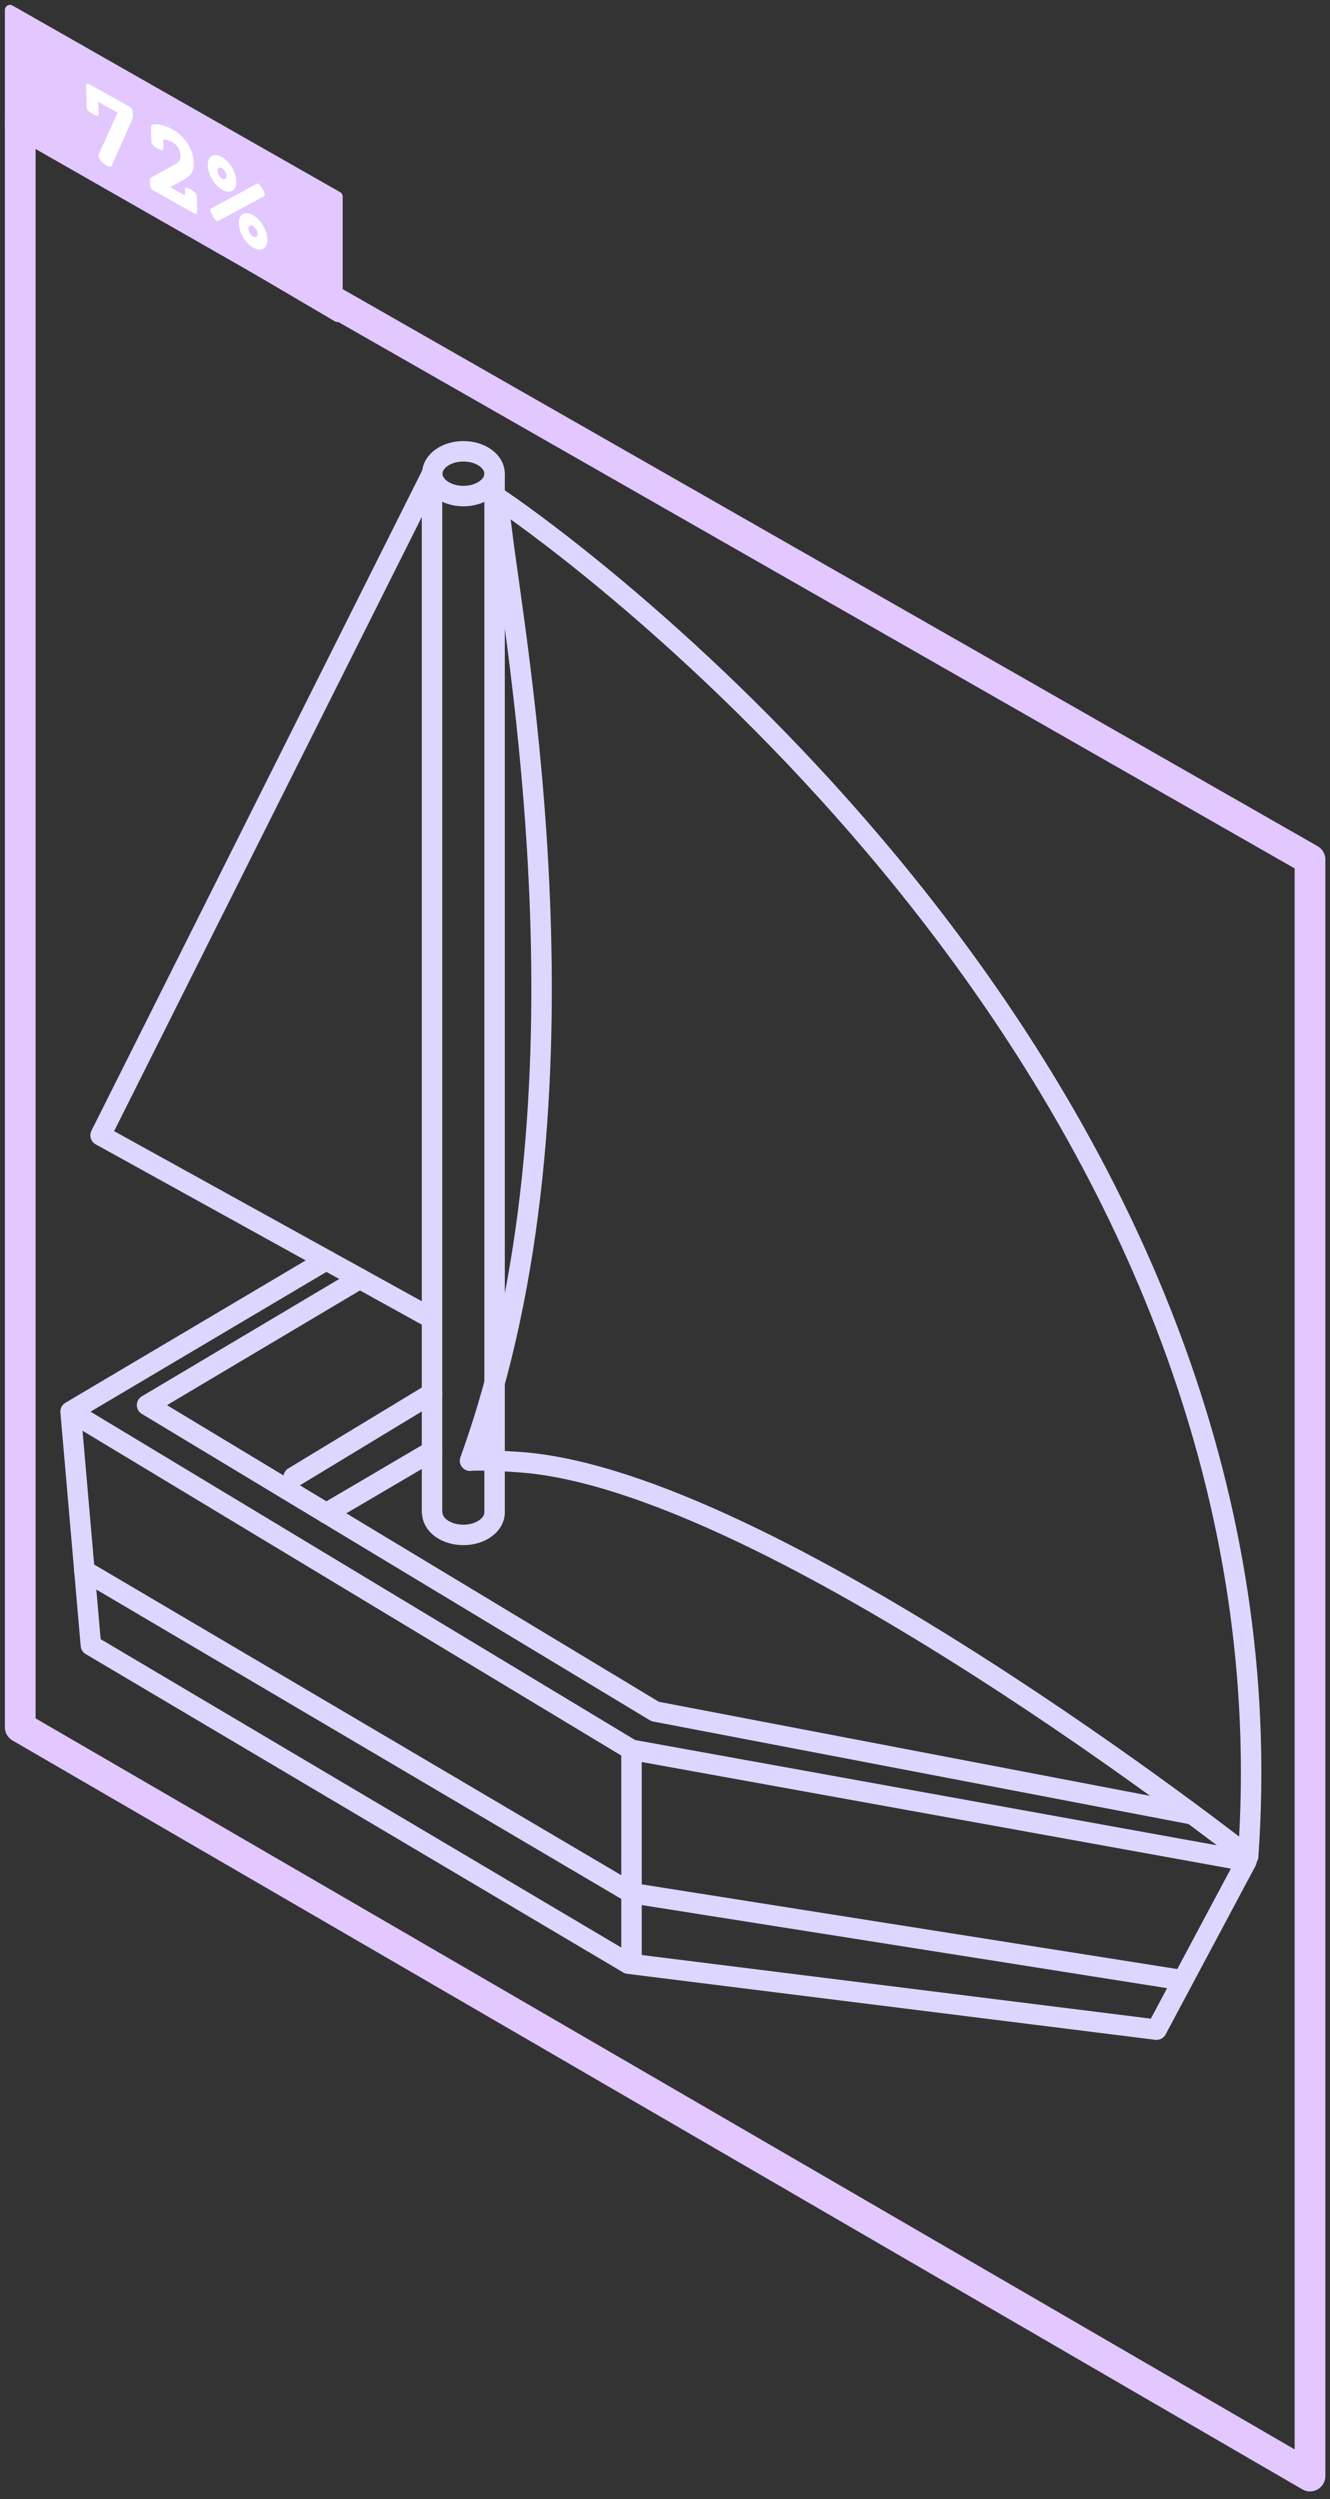 <svg width="133" height="250" viewBox="0 0 133 250" fill="none" xmlns="http://www.w3.org/2000/svg">
<rect x="0" y="0" width="133" height="250" fill="#333333" stroke="none"/>
<path d="M49.458 47.385V151.378" stroke="#DDD6FE" stroke-width="2.047" stroke-miterlimit="10"/>
<path d="M43.202 47.385V151.378" stroke="#DDD6FE" stroke-width="2.047" stroke-miterlimit="10"/>
<path d="M46.342 49.626C48.063 49.626 49.458 48.623 49.458 47.385C49.458 46.148 48.063 45.145 46.342 45.145C44.621 45.145 43.226 46.148 43.226 47.385C43.226 48.623 44.621 49.626 46.342 49.626Z" stroke="#DDD6FE" stroke-width="2.047" stroke-miterlimit="10"/>
<path d="M49.458 151.306C49.458 152.534 48.065 153.546 46.342 153.546C44.618 153.546 43.226 152.559 43.226 151.306" stroke="#DDD6FE" stroke-width="2.047" stroke-miterlimit="10"/>
<path d="M49.458 49.602C49.458 49.602 50.426 50.228 52.126 51.457C66.055 61.553 130.008 112.585 124.814 185.713C124.814 185.713 77.056 148.077 52.008 146.27C47.995 145.981 47.003 146.125 47.003 146.125C60.176 109.742 51.37 63.625 50.119 52.59C49.883 50.614 49.458 49.602 49.458 49.602V49.602Z" stroke="#DDD6FE" stroke-width="2.047" stroke-linecap="round" stroke-linejoin="round"/>
<path d="M43.202 47.385L10.057 113.573L42.47 131.5" stroke="#DDD6FE" stroke-width="2.047" stroke-linecap="round" stroke-linejoin="round"/>
<path d="M35.978 127.91L14.707 140.559L65.511 171.208L119.219 181.496" stroke="#DDD6FE" stroke-width="2.047" stroke-linecap="round" stroke-linejoin="round"/>
<path d="M43.202 139.378L29.368 147.763" stroke="#DDD6FE" stroke-width="2.047" stroke-linecap="round" stroke-linejoin="round"/>
<path d="M43.202 145.161L32.626 151.378" stroke="#DDD6FE" stroke-width="2.047" stroke-linecap="round" stroke-linejoin="round"/>
<path d="M7.059 141.21L9.089 164.582L62.844 196.435L115.655 203.037L124.649 186.17L63.151 175.039L7.059 141.21ZM7.059 141.21L32.626 126.054" stroke="#DDD6FE" stroke-width="2.047" stroke-linecap="round" stroke-linejoin="round"/>
<path d="M63.15 175.039V196.435" stroke="#DDD6FE" stroke-width="2.047" stroke-linecap="round" stroke-linejoin="round"/>
<path d="M8.428 157.112L63.151 189.375L118.275 198.097" stroke="#DDD6FE" stroke-width="2.047" stroke-linecap="round" stroke-linejoin="round"/>
<path d="M131 247.693V85.981L2.024 12.26V172.782L131 247.693Z" stroke="#E2C8FE" stroke-width="3.071" stroke-linejoin="round"/>
<path d="M33.756 31.709V19.666L1 1V12.441L33.756 31.709Z" fill="#E2C8FE" stroke="#E2C8FE" stroke-width="1.024" stroke-linejoin="round"/>
<path d="M12.954 10.671C13.037 10.718 13.102 10.772 13.148 10.833C13.194 10.89 13.228 10.969 13.251 11.069C13.277 11.17 13.291 11.305 13.294 11.473C13.297 11.669 13.284 11.804 13.254 11.878L11.17 16.581C11.136 16.654 11.077 16.688 10.99 16.683C10.907 16.684 10.806 16.651 10.688 16.585C10.587 16.528 10.487 16.458 10.389 16.376C10.231 16.248 10.101 16.111 9.998 15.967C9.899 15.82 9.849 15.687 9.847 15.567C9.846 15.519 9.855 15.471 9.875 15.423L11.756 11.277L9.841 10.205L9.86 11.356C9.862 11.496 9.823 11.571 9.744 11.582C9.665 11.594 9.517 11.538 9.301 11.417C9.077 11.292 8.915 11.173 8.813 11.061C8.711 10.944 8.658 10.818 8.656 10.682L8.622 8.631C8.62 8.491 8.644 8.406 8.696 8.375C8.75 8.346 8.837 8.365 8.956 8.432L12.954 10.671ZM17.196 12.915C17.653 13.171 18.043 13.481 18.367 13.845C18.695 14.207 18.943 14.597 19.112 15.017C19.285 15.438 19.375 15.869 19.383 16.309C19.389 16.713 19.315 17.04 19.16 17.29C19.009 17.541 18.764 17.761 18.425 17.947L17.022 18.724L18.498 19.55L18.489 18.999C18.487 18.859 18.525 18.783 18.604 18.772C18.684 18.761 18.831 18.816 19.048 18.938C19.271 19.063 19.434 19.183 19.536 19.3C19.638 19.413 19.69 19.537 19.692 19.673L19.717 21.124C19.719 21.26 19.694 21.345 19.643 21.38C19.592 21.411 19.505 21.392 19.383 21.323L15.332 19.055C15.249 19.008 15.184 18.956 15.138 18.899C15.092 18.837 15.056 18.756 15.03 18.654C15.008 18.555 14.995 18.421 14.993 18.253C14.99 18.093 14.997 17.978 15.013 17.908C15.029 17.837 15.061 17.79 15.109 17.765L17.313 16.546C17.597 16.388 17.792 16.242 17.897 16.106C18.005 15.973 18.057 15.802 18.054 15.595C18.049 15.319 17.976 15.058 17.834 14.812C17.691 14.566 17.488 14.368 17.222 14.22C16.919 14.05 16.619 13.965 16.321 13.965L16.335 14.804C16.337 14.944 16.299 15.02 16.22 15.031C16.14 15.042 15.993 14.987 15.776 14.866C15.553 14.741 15.39 14.622 15.288 14.509C15.186 14.392 15.134 14.266 15.132 14.13L15.108 12.709C15.105 12.545 15.178 12.459 15.327 12.451C15.634 12.429 15.947 12.46 16.267 12.544C16.586 12.624 16.896 12.748 17.196 12.915ZM22.177 15.706C22.436 15.85 22.676 16.058 22.898 16.329C23.12 16.6 23.298 16.898 23.431 17.222C23.565 17.546 23.634 17.856 23.639 18.152C23.643 18.448 23.584 18.685 23.459 18.865C23.334 19.044 23.163 19.147 22.945 19.171C22.728 19.196 22.49 19.136 22.232 18.992C21.974 18.847 21.734 18.64 21.511 18.368C21.289 18.097 21.111 17.8 20.978 17.476C20.845 17.151 20.776 16.841 20.771 16.546C20.766 16.25 20.826 16.012 20.951 15.832C21.076 15.653 21.247 15.551 21.464 15.526C21.681 15.501 21.919 15.561 22.177 15.706ZM25.649 18.398C25.718 18.357 25.785 18.355 25.851 18.393C25.9 18.42 25.954 18.474 26.015 18.555C26.078 18.635 26.154 18.75 26.243 18.903C26.4 19.169 26.479 19.358 26.481 19.47C26.482 19.546 26.445 19.607 26.37 19.651L21.863 22.083C21.784 22.122 21.715 22.125 21.656 22.091C21.607 22.064 21.551 22.011 21.488 21.932C21.427 21.851 21.355 21.735 21.269 21.584C21.109 21.304 21.028 21.11 21.026 21.002C21.025 20.934 21.064 20.877 21.143 20.83L25.649 18.398ZM22.196 16.827C22.07 16.757 21.963 16.748 21.874 16.801C21.789 16.852 21.747 16.95 21.749 17.094C21.752 17.238 21.797 17.386 21.886 17.539C21.979 17.689 22.088 17.8 22.213 17.87C22.339 17.941 22.445 17.95 22.53 17.899C22.619 17.846 22.662 17.748 22.66 17.604C22.658 17.46 22.61 17.312 22.518 17.162C22.429 17.009 22.322 16.897 22.196 16.827ZM25.28 21.501C25.539 21.646 25.779 21.854 26.001 22.125C26.223 22.396 26.401 22.693 26.534 23.017C26.668 23.341 26.737 23.651 26.742 23.947C26.747 24.243 26.687 24.481 26.562 24.66C26.437 24.84 26.266 24.942 26.048 24.967C25.831 24.992 25.593 24.932 25.335 24.788C25.077 24.643 24.837 24.435 24.614 24.164C24.392 23.893 24.214 23.596 24.081 23.271C23.948 22.947 23.879 22.637 23.874 22.341C23.869 22.046 23.929 21.808 24.054 21.628C24.179 21.449 24.35 21.346 24.567 21.322C24.785 21.297 25.022 21.357 25.28 21.501ZM25.299 22.623C25.174 22.552 25.066 22.544 24.977 22.597C24.892 22.648 24.85 22.745 24.852 22.889C24.855 23.033 24.901 23.182 24.989 23.334C25.082 23.485 25.191 23.596 25.316 23.666C25.442 23.736 25.548 23.746 25.633 23.695C25.722 23.642 25.765 23.543 25.763 23.399C25.761 23.255 25.713 23.108 25.621 22.957C25.532 22.805 25.425 22.693 25.299 22.623Z" fill="white"/>
</svg>
